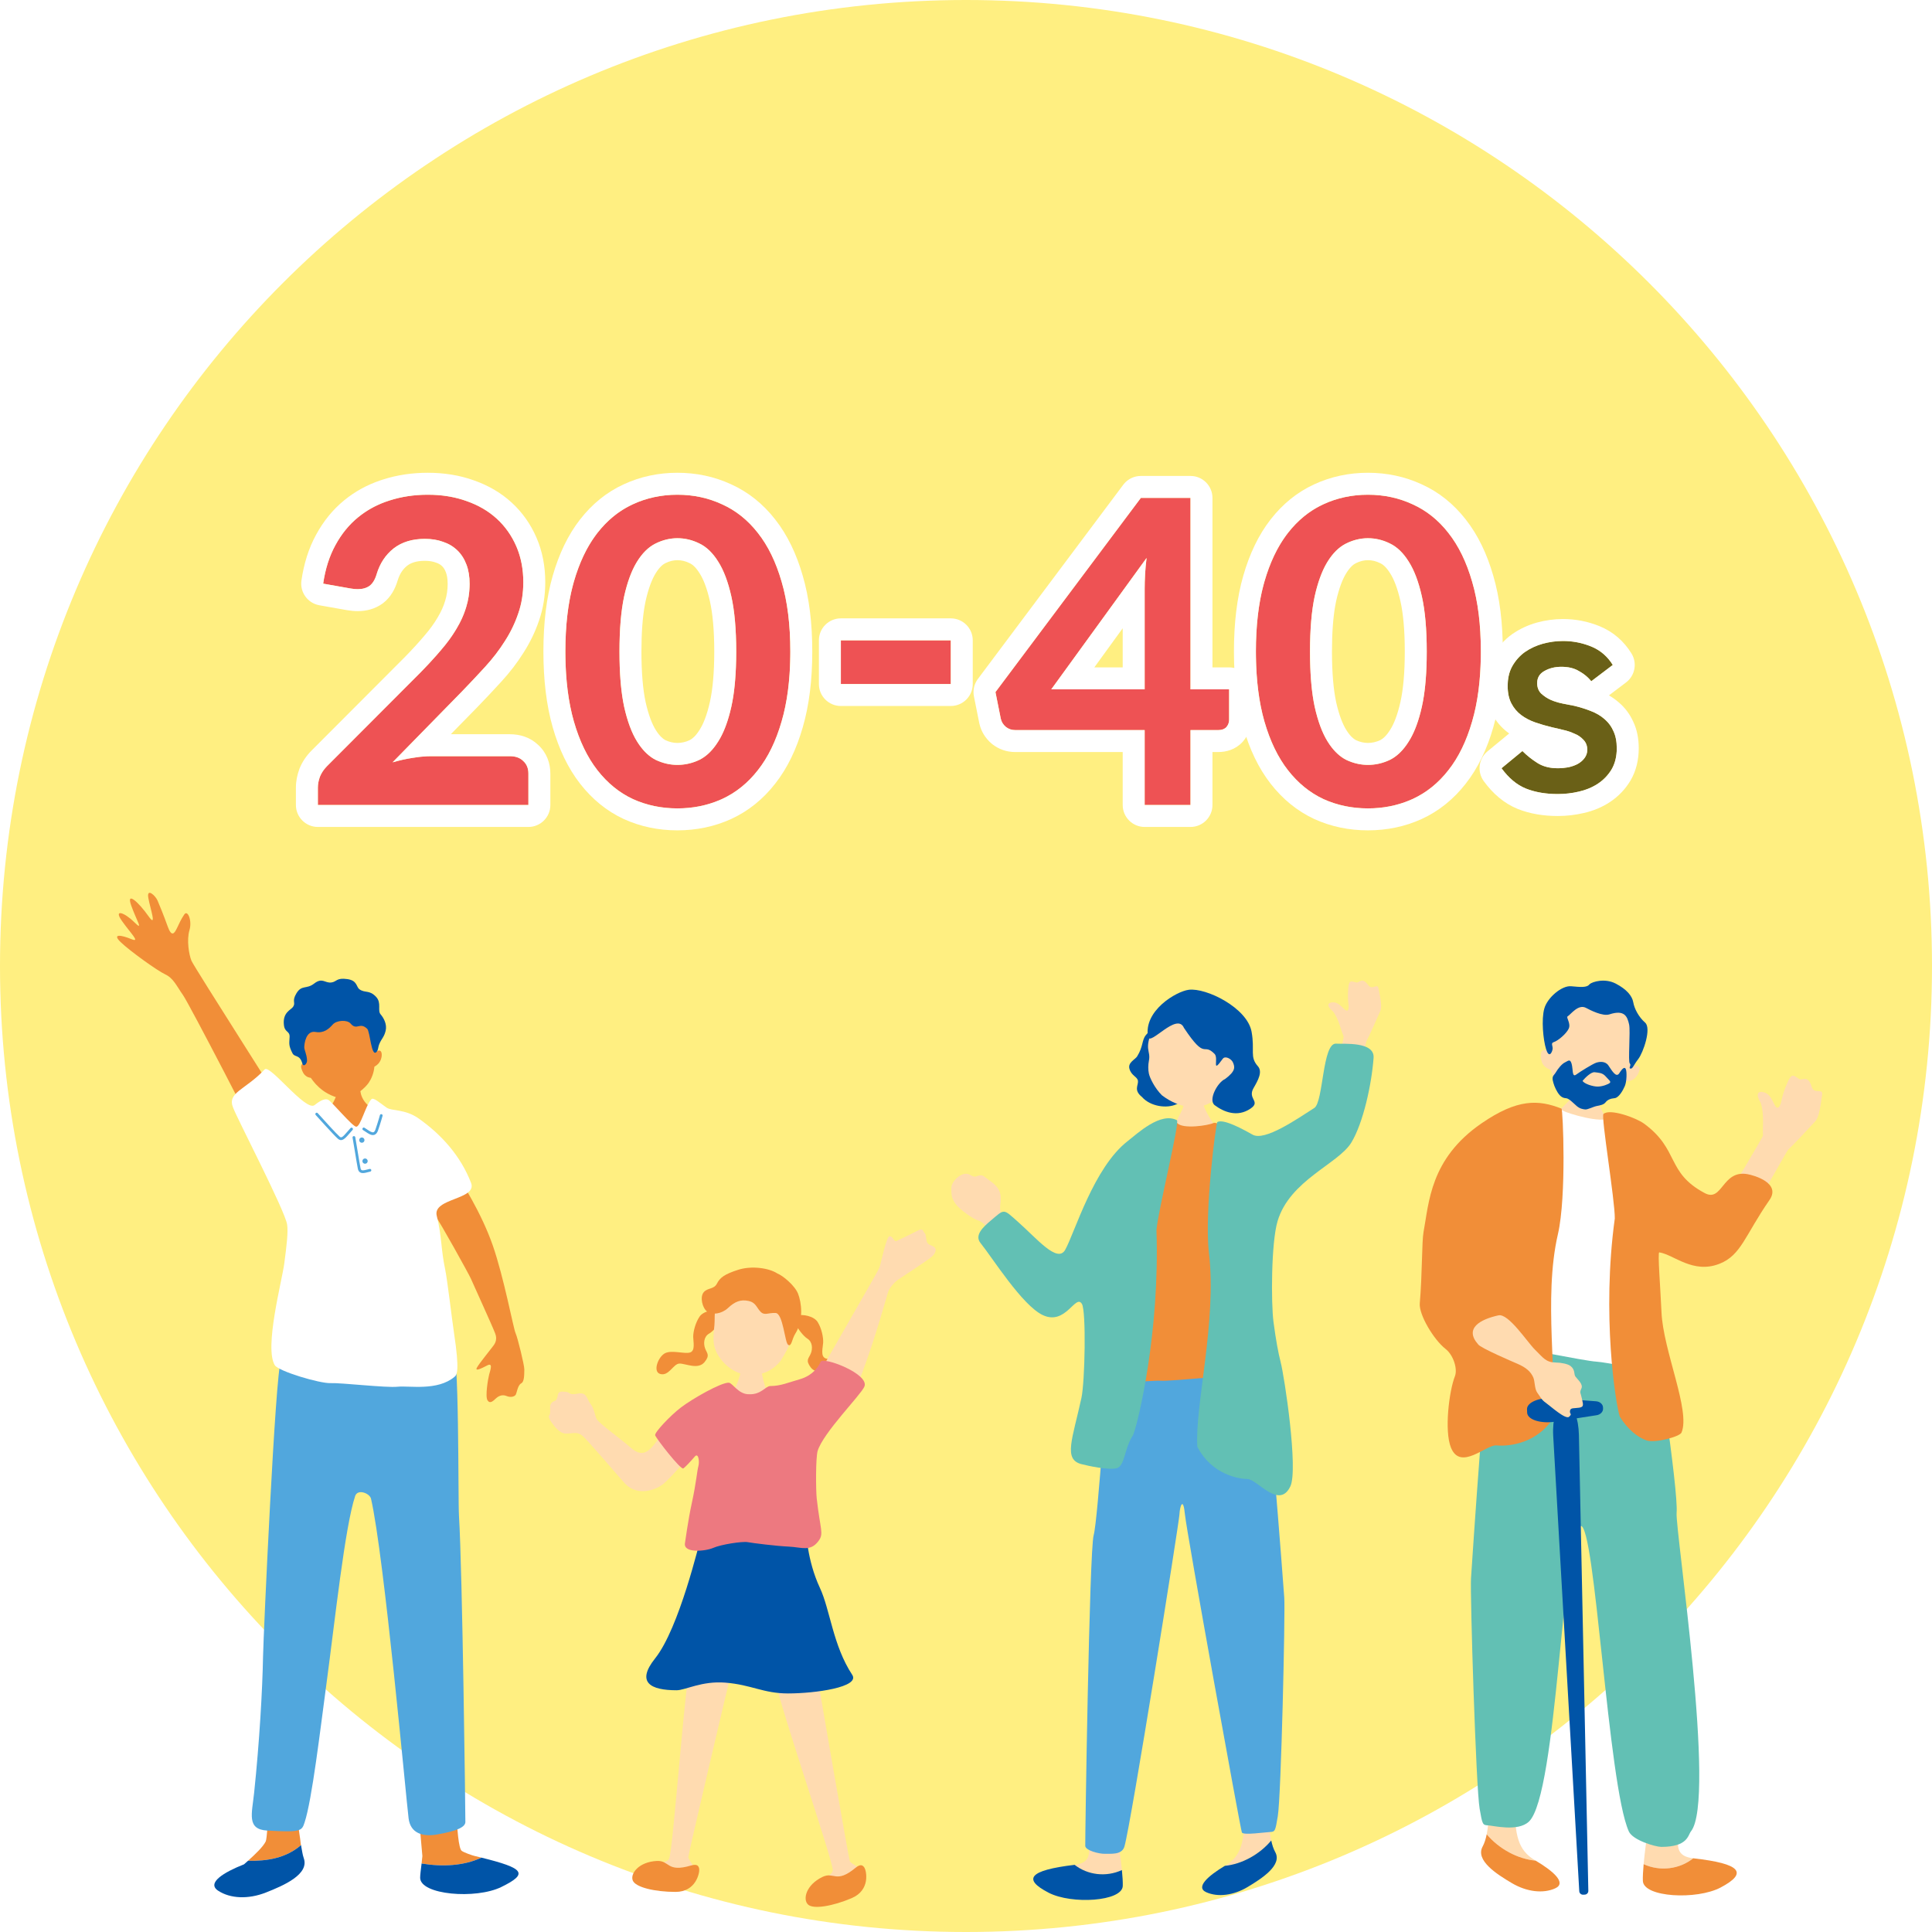 <svg width="264" height="264" viewBox="0 0 264 264" fill="none" xmlns="http://www.w3.org/2000/svg">
<g filter="url(#filter0_g_352_24198)">
<path d="M264 132C264 204.902 204.902 264 132 264C59.098 264 0 204.902 0 132C0 59.098 59.098 0 132 0C204.902 0 264 59.098 264 132Z" fill="#FFEF81"/>
</g>
<path d="M202.353 89.033C202.353 92.687 201.957 95.867 201.164 98.574C200.391 101.261 199.308 103.485 197.916 105.244C196.544 107.003 194.91 108.318 193.015 109.188C191.14 110.039 189.11 110.464 186.925 110.464C184.741 110.464 182.711 110.039 180.835 109.188C178.979 108.318 177.365 107.003 175.992 105.244C174.62 103.485 173.547 101.261 172.773 98.574C172 95.867 171.613 92.687 171.613 89.033C171.613 85.36 172 82.179 172.773 79.492C173.547 76.805 174.62 74.581 175.992 72.822C177.365 71.063 178.979 69.758 180.835 68.907C182.711 68.037 184.741 67.602 186.925 67.602C189.11 67.602 191.14 68.037 193.015 68.907C194.91 69.758 196.544 71.063 197.916 72.822C199.308 74.581 200.391 76.805 201.164 79.492C201.957 82.179 202.353 85.36 202.353 89.033ZM194.958 89.033C194.958 85.998 194.736 83.484 194.291 81.493C193.847 79.502 193.247 77.916 192.493 76.737C191.759 75.558 190.908 74.736 189.941 74.272C188.975 73.789 187.969 73.547 186.925 73.547C185.901 73.547 184.905 73.789 183.938 74.272C182.991 74.736 182.15 75.558 181.415 76.737C180.681 77.916 180.091 79.502 179.646 81.493C179.221 83.484 179.008 85.998 179.008 89.033C179.008 92.068 179.221 94.582 179.646 96.573C180.091 98.564 180.681 100.15 181.415 101.329C182.15 102.508 182.991 103.34 183.938 103.823C184.905 104.287 185.901 104.519 186.925 104.519C187.969 104.519 188.975 104.287 189.941 103.823C190.908 103.34 191.759 102.508 192.493 101.329C193.247 100.15 193.847 98.564 194.291 96.573C194.736 94.582 194.958 92.068 194.958 89.033Z" fill="#EE5254"/>
<path d="M162.677 94.195H167.955V98.342C167.955 98.729 167.829 99.067 167.578 99.357C167.326 99.628 166.959 99.763 166.476 99.763H162.677V110H156.413V99.763H138.723C138.239 99.763 137.814 99.618 137.447 99.328C137.079 99.019 136.847 98.642 136.751 98.197L136.026 94.572L155.891 68.037H162.677V94.195ZM156.413 80.478C156.413 79.859 156.432 79.192 156.471 78.477C156.509 77.762 156.577 77.017 156.674 76.244L143.653 94.195H156.413V80.478Z" fill="#EE5254"/>
<path d="M107.995 89.033C107.995 92.687 107.598 95.867 106.806 98.574C106.032 101.261 104.95 103.485 103.558 105.244C102.185 107.003 100.551 108.318 98.656 109.188C96.781 110.039 94.751 110.464 92.567 110.464C90.382 110.464 88.352 110.039 86.477 109.188C84.621 108.318 83.006 107.003 81.633 105.244C80.261 103.485 79.188 101.261 78.415 98.574C77.641 95.867 77.254 92.687 77.254 89.033C77.254 85.36 77.641 82.179 78.415 79.492C79.188 76.805 80.261 74.581 81.633 72.822C83.006 71.063 84.621 69.758 86.477 68.907C88.352 68.037 90.382 67.602 92.567 67.602C94.751 67.602 96.781 68.037 98.656 68.907C100.551 69.758 102.185 71.063 103.558 72.822C104.95 74.581 106.032 76.805 106.806 79.492C107.598 82.179 107.995 85.36 107.995 89.033ZM100.6 89.033C100.6 85.998 100.377 83.484 99.933 81.493C99.488 79.502 98.888 77.916 98.135 76.737C97.4 75.558 96.549 74.736 95.582 74.272C94.616 73.789 93.611 73.547 92.567 73.547C91.542 73.547 90.546 73.789 89.579 74.272C88.632 74.736 87.791 75.558 87.056 76.737C86.322 77.916 85.732 79.502 85.287 81.493C84.862 83.484 84.65 85.998 84.65 89.033C84.65 92.068 84.862 94.582 85.287 96.573C85.732 98.564 86.322 100.15 87.056 101.329C87.791 102.508 88.632 103.34 89.579 103.823C90.546 104.287 91.542 104.519 92.567 104.519C93.611 104.519 94.616 104.287 95.582 103.823C96.549 103.34 97.4 102.508 98.135 101.329C98.888 100.15 99.488 98.564 99.933 96.573C100.377 94.582 100.6 92.068 100.6 89.033Z" fill="#EE5254"/>
<path d="M58.458 67.602C60.391 67.602 62.16 67.892 63.765 68.472C65.37 69.033 66.742 69.835 67.883 70.879C69.024 71.923 69.913 73.18 70.551 74.649C71.189 76.118 71.508 77.752 71.508 79.55C71.508 81.097 71.276 82.527 70.812 83.842C70.367 85.157 69.758 86.413 68.985 87.612C68.231 88.811 67.342 89.971 66.317 91.092C65.292 92.213 64.219 93.354 63.098 94.514L53.644 104.171C54.572 103.9 55.481 103.697 56.37 103.562C57.259 103.407 58.11 103.33 58.922 103.33H69.681C70.454 103.33 71.063 103.552 71.508 103.997C71.972 104.422 72.204 104.993 72.204 105.708V110H43.436V107.622C43.436 107.139 43.533 106.636 43.726 106.114C43.939 105.592 44.267 105.109 44.712 104.664L57.443 91.904C58.506 90.821 59.454 89.787 60.285 88.801C61.136 87.815 61.841 86.839 62.402 85.872C62.982 84.905 63.417 83.929 63.707 82.943C64.016 81.938 64.171 80.884 64.171 79.782C64.171 78.777 64.026 77.897 63.736 77.143C63.446 76.37 63.03 75.722 62.489 75.2C61.948 74.678 61.3 74.291 60.546 74.04C59.811 73.769 58.98 73.634 58.052 73.634C56.331 73.634 54.91 74.069 53.789 74.939C52.687 75.809 51.914 76.979 51.469 78.448C51.256 79.183 50.937 79.714 50.512 80.043C50.087 80.352 49.545 80.507 48.888 80.507C48.598 80.507 48.279 80.478 47.931 80.42L44.161 79.753C44.451 77.742 45.012 75.983 45.843 74.475C46.674 72.948 47.709 71.681 48.946 70.676C50.203 69.651 51.633 68.888 53.238 68.385C54.862 67.863 56.602 67.602 58.458 67.602Z" fill="#EE5254"/>
<path d="M202.354 89.033C202.354 85.36 201.957 82.18 201.164 79.492C200.391 76.805 199.308 74.582 197.916 72.822C196.543 71.063 194.91 69.758 193.016 68.907C191.14 68.037 189.109 67.602 186.925 67.602C184.74 67.602 182.71 68.037 180.835 68.907L180.49 69.072C178.779 69.923 177.279 71.173 175.992 72.822L175.738 73.157C174.487 74.861 173.498 76.973 172.773 79.492L172.633 80.002C171.953 82.579 171.613 85.59 171.613 89.033L171.618 89.713C171.663 93.083 172.048 96.037 172.773 98.574C173.547 101.261 174.62 103.485 175.992 105.244C177.365 107.003 178.979 108.318 180.835 109.188C182.71 110.039 184.74 110.464 186.925 110.464C188.973 110.464 190.886 110.09 192.662 109.343L193.016 109.188C194.91 108.319 196.543 107.003 197.916 105.244C199.308 103.485 200.391 101.261 201.164 98.574C201.907 96.037 202.302 93.083 202.349 89.713L202.354 89.033ZM191.958 89.033C191.958 86.122 191.743 83.847 191.363 82.147C190.963 80.355 190.466 79.135 189.966 78.353C189.96 78.343 189.953 78.333 189.947 78.323C189.426 77.487 188.965 77.131 188.644 76.977C188.629 76.97 188.614 76.962 188.6 76.955C188.034 76.672 187.486 76.547 186.925 76.547C186.392 76.547 185.853 76.668 185.28 76.955C185.273 76.959 185.265 76.962 185.258 76.966C184.952 77.116 184.492 77.473 183.962 78.323C183.471 79.111 182.981 80.333 182.58 82.12L182.45 82.788C182.166 84.412 182.008 86.481 182.008 89.033C182.008 91.941 182.213 94.221 182.576 95.931C182.978 97.726 183.47 98.953 183.962 99.743C184.481 100.576 184.944 100.959 185.276 101.136C185.843 101.401 186.383 101.518 186.925 101.519V104.519C186.028 104.518 185.154 104.342 184.302 103.986L183.938 103.823C183.109 103.4 182.361 102.711 181.695 101.755L181.415 101.329C180.68 100.15 180.091 98.564 179.646 96.573C179.274 94.831 179.065 92.688 179.019 90.147L179.008 89.033C179.008 85.998 179.221 83.484 179.646 81.493C180.063 79.626 180.608 78.116 181.279 76.963L181.415 76.737C182.104 75.632 182.886 74.84 183.762 74.363L183.938 74.272C184.905 73.789 185.9 73.547 186.925 73.547C187.969 73.547 188.975 73.789 189.941 74.272C190.908 74.737 191.759 75.558 192.493 76.737C193.247 77.917 193.846 79.502 194.291 81.493C194.736 83.484 194.958 85.998 194.958 89.033L194.948 90.147C194.9 92.688 194.68 94.831 194.291 96.573L194.117 97.301C193.694 98.954 193.153 100.297 192.493 101.329L192.212 101.755C191.544 102.711 190.787 103.4 189.941 103.823L189.577 103.986C188.723 104.342 187.838 104.519 186.925 104.519V101.519C187.498 101.519 188.052 101.396 188.616 101.13C188.963 100.952 189.432 100.571 189.947 99.743L189.966 99.713C190.466 98.93 190.963 97.711 191.363 95.919C191.743 94.219 191.958 91.944 191.958 89.033ZM205.354 89.033C205.354 92.887 204.935 96.358 204.046 99.402L204.047 99.403C203.193 102.369 201.96 104.961 200.28 107.089L200.281 107.09C198.635 109.2 196.629 110.83 194.268 111.914L194.255 111.92C191.967 112.958 189.51 113.464 186.925 113.464C184.339 113.464 181.884 112.958 179.596 111.92C179.584 111.915 179.573 111.91 179.562 111.904C177.241 110.817 175.264 109.187 173.627 107.09C171.967 104.962 170.744 102.369 169.891 99.403L169.889 99.398C169.02 96.358 168.613 92.888 168.613 89.033C168.613 85.162 169.02 81.688 169.891 78.662C170.744 75.696 171.967 73.104 173.627 70.977C175.267 68.874 177.252 67.249 179.585 66.18C181.875 65.12 184.334 64.602 186.925 64.602C189.507 64.602 191.96 65.117 194.243 66.17C196.616 67.236 198.631 68.862 200.281 70.977H200.28C201.956 73.1 203.188 75.686 204.041 78.644H204.042C204.937 81.677 205.354 85.156 205.354 89.033Z" fill="white"/>
<path d="M167.955 98.342V94.195H162.677V68.037H155.891L136.025 94.572L136.751 98.197C136.848 98.642 137.079 99.019 137.446 99.328C137.814 99.618 138.239 99.763 138.723 99.763H156.413V110H162.677V99.763H166.476C166.899 99.763 167.233 99.659 167.479 99.452L167.578 99.357C167.798 99.104 167.922 98.812 167.949 98.484L167.955 98.342ZM156.674 76.244C156.577 77.017 156.509 77.761 156.471 78.477C156.432 79.192 156.413 79.859 156.413 80.478V94.195H143.652L156.674 76.244ZM149.534 91.195H153.413V85.849L149.534 91.195ZM165.677 91.195H167.955C169.612 91.195 170.955 92.539 170.955 94.195V98.342C170.955 99.444 170.573 100.482 169.845 101.322C169.822 101.348 169.8 101.373 169.776 101.398C168.796 102.454 167.522 102.763 166.476 102.763H165.677V110C165.677 111.657 164.334 113 162.677 113H156.413C154.756 113 153.413 111.657 153.413 110V102.763H138.723C137.589 102.763 136.503 102.405 135.588 101.683C135.563 101.663 135.539 101.643 135.515 101.623C134.67 100.912 134.065 99.964 133.819 98.834C133.816 98.818 133.812 98.801 133.809 98.785L133.084 95.16C132.917 94.324 133.113 93.457 133.624 92.774L153.489 66.239L153.599 66.101C154.167 65.428 155.005 65.037 155.891 65.037H162.677C164.334 65.037 165.677 66.38 165.677 68.037V91.195Z" fill="white"/>
<path d="M107.994 89.033C107.994 85.36 107.598 82.18 106.806 79.492C106.032 76.805 104.95 74.582 103.558 72.822C102.185 71.063 100.551 69.758 98.656 68.907C96.781 68.037 94.751 67.602 92.566 67.602C90.382 67.602 88.352 68.037 86.477 68.907L86.132 69.072C84.42 69.923 82.921 71.173 81.634 72.822L81.38 73.157C80.128 74.861 79.139 76.973 78.414 79.492L78.274 80.002C77.595 82.579 77.255 85.59 77.255 89.033L77.259 89.713C77.304 93.083 77.689 96.037 78.414 98.574C79.187 101.262 80.261 103.485 81.634 105.244C83.006 107.003 84.621 108.319 86.477 109.188C88.352 110.039 90.382 110.464 92.566 110.464C94.614 110.464 96.527 110.09 98.303 109.343L98.656 109.188C100.551 108.318 102.185 107.003 103.558 105.244C104.95 103.485 106.032 101.261 106.806 98.574C107.549 96.037 107.944 93.083 107.99 89.713L107.994 89.033ZM97.6 89.033C97.6 86.122 97.385 83.847 97.005 82.147C96.605 80.355 96.108 79.135 95.607 78.353C95.601 78.343 95.594 78.333 95.588 78.323C95.067 77.487 94.605 77.131 94.284 76.977C94.27 76.97 94.255 76.962 94.241 76.955C93.676 76.672 93.128 76.547 92.566 76.547C92.033 76.547 91.494 76.668 90.921 76.955C90.914 76.959 90.907 76.962 90.899 76.966C90.593 77.116 90.132 77.473 89.603 78.323C89.112 79.111 88.623 80.334 88.222 82.12L88.092 82.788C87.807 84.412 87.649 86.481 87.649 89.033C87.649 91.941 87.855 94.221 88.219 95.931C88.621 97.726 89.111 98.953 89.603 99.743C90.122 100.576 90.585 100.959 90.918 101.136C91.484 101.401 92.025 101.519 92.566 101.519V104.519C91.67 104.519 90.796 104.342 89.943 103.986L89.579 103.823C88.75 103.4 88.003 102.711 87.337 101.755L87.057 101.329C86.322 100.15 85.732 98.564 85.287 96.573C84.915 94.831 84.706 92.688 84.659 90.147L84.649 89.033C84.649 85.998 84.862 83.484 85.287 81.493C85.704 79.626 86.249 78.116 86.921 76.963L87.057 76.737C87.745 75.632 88.528 74.84 89.403 74.363L89.579 74.272C90.546 73.789 91.542 73.547 92.566 73.547C93.61 73.547 94.616 73.789 95.583 74.272C96.549 74.737 97.4 75.558 98.135 76.737C98.889 77.917 99.488 79.502 99.933 81.493C100.377 83.484 100.6 85.998 100.6 89.033L100.589 90.147C100.54 92.688 100.322 94.831 99.933 96.573L99.759 97.301C99.336 98.954 98.794 100.297 98.135 101.329L97.853 101.755C97.185 102.711 96.429 103.4 95.583 103.823L95.218 103.986C94.364 104.341 93.48 104.519 92.566 104.519V101.519C93.141 101.519 93.696 101.395 94.261 101.128C94.607 100.949 95.074 100.568 95.588 99.743L95.607 99.713C96.108 98.93 96.605 97.711 97.005 95.919C97.385 94.219 97.6 91.944 97.6 89.033ZM110.994 89.033C110.994 92.887 110.577 96.358 109.688 99.402L109.688 99.403C108.835 102.369 107.601 104.961 105.922 107.089C104.275 109.199 102.27 110.83 99.908 111.914L99.895 111.92C97.608 112.958 95.152 113.464 92.566 113.464C89.981 113.464 87.525 112.958 85.237 111.92C85.226 111.915 85.214 111.91 85.203 111.904C82.883 110.817 80.905 109.188 79.269 107.09C77.609 104.962 76.385 102.369 75.531 99.403L75.53 99.398C74.662 96.358 74.255 92.888 74.255 89.033C74.255 85.162 74.66 81.688 75.531 78.662C76.385 75.696 77.609 73.104 79.269 70.977C80.909 68.874 82.894 67.249 85.227 66.18C87.516 65.12 89.976 64.602 92.566 64.602C95.149 64.602 97.601 65.117 99.885 66.17C102.258 67.236 104.273 68.861 105.923 70.977H105.922C107.601 73.104 108.835 75.696 109.688 78.662H109.688C110.578 81.691 110.994 85.164 110.994 89.033Z" fill="white"/>
<path d="M71.508 79.55C71.508 77.864 71.228 76.323 70.667 74.927L70.551 74.649C69.913 73.18 69.023 71.923 67.883 70.879C66.742 69.835 65.369 69.032 63.765 68.472C62.361 67.964 60.831 67.679 59.176 67.615L58.458 67.602C56.602 67.602 54.862 67.863 53.238 68.385L52.645 68.586C51.279 69.083 50.046 69.779 48.946 70.676C47.709 71.681 46.674 72.947 45.843 74.475C45.011 75.983 44.451 77.742 44.161 79.753L47.931 80.42C48.279 80.478 48.598 80.507 48.888 80.507C49.545 80.507 50.086 80.352 50.512 80.043C50.937 79.714 51.256 79.183 51.469 78.448C51.913 76.979 52.687 75.809 53.789 74.939C54.91 74.07 56.331 73.634 58.052 73.634C58.98 73.634 59.811 73.769 60.546 74.04C61.3 74.291 61.948 74.678 62.489 75.2C63.03 75.722 63.446 76.37 63.736 77.143C64.026 77.897 64.171 78.777 64.171 79.782L64.164 80.193C64.13 81.147 63.978 82.064 63.707 82.943L63.592 83.312C63.306 84.173 62.91 85.026 62.402 85.872L62.185 86.235C61.662 87.083 61.029 87.938 60.285 88.801L59.64 89.55C58.973 90.307 58.241 91.092 57.443 91.904L44.712 104.664L44.551 104.833C44.187 105.23 43.912 105.658 43.726 106.114L43.658 106.309C43.51 106.761 43.435 107.199 43.435 107.622V110H72.204V105.708C72.204 104.993 71.972 104.422 71.508 103.997C71.119 103.608 70.604 103.389 69.963 103.341L69.681 103.33V100.33C71.018 100.33 72.418 100.723 73.534 101.785H73.535C74.707 102.859 75.204 104.278 75.204 105.708V110C75.204 111.657 73.861 113 72.204 113H43.435C41.779 113 40.435 111.657 40.435 110V107.622C40.435 106.734 40.615 105.878 40.913 105.072L40.947 104.982C41.327 104.051 41.894 103.239 42.588 102.545L55.303 89.802C56.322 88.764 57.217 87.786 57.991 86.867C57.998 86.859 58.006 86.849 58.014 86.841C58.762 85.974 59.353 85.149 59.807 84.367L59.829 84.328C60.291 83.559 60.617 82.816 60.829 82.097L60.84 82.061C61.057 81.355 61.171 80.599 61.171 79.782C61.171 79.058 61.065 78.558 60.935 78.22C60.933 78.212 60.93 78.204 60.927 78.196C60.778 77.8 60.596 77.542 60.406 77.359C60.205 77.166 59.952 77.004 59.598 76.886C59.568 76.876 59.538 76.866 59.509 76.856C59.161 76.728 58.69 76.634 58.052 76.634C56.857 76.634 56.125 76.926 55.635 77.304C55.066 77.757 54.623 78.385 54.341 79.317L54.339 79.316C54.019 80.403 53.437 81.575 52.347 82.417C52.324 82.435 52.3 82.452 52.276 82.469C51.222 83.235 50.019 83.507 48.888 83.507C48.402 83.507 47.915 83.459 47.438 83.379C47.428 83.377 47.418 83.376 47.408 83.374L43.639 82.707C42.044 82.425 40.961 80.928 41.191 79.325C41.524 77.02 42.182 74.902 43.216 73.026C44.215 71.195 45.488 69.62 47.05 68.351C48.516 67.156 50.165 66.253 51.977 65.641L52.341 65.522C54.28 64.902 56.325 64.602 58.458 64.602C60.682 64.602 62.791 64.934 64.754 65.64C64.764 65.643 64.775 65.647 64.785 65.65H64.784C66.722 66.332 68.447 67.328 69.908 68.666C71.371 70.005 72.503 71.612 73.303 73.454C74.123 75.344 74.508 77.391 74.508 79.55C74.508 81.385 74.233 83.144 73.653 84.802L73.654 84.803C73.132 86.347 72.418 87.816 71.523 89.208L71.524 89.209C70.668 90.57 69.668 91.871 68.531 93.115C67.487 94.258 66.394 95.42 65.255 96.599C65.251 96.603 65.246 96.608 65.242 96.612L61.602 100.33H69.681V103.33H58.922L58.306 103.345C57.682 103.374 57.037 103.446 56.37 103.562C55.481 103.697 54.572 103.9 53.644 104.171L63.098 94.514C63.939 93.644 64.752 92.785 65.539 91.936L66.317 91.092C67.342 89.971 68.231 88.811 68.985 87.612C69.759 86.414 70.367 85.156 70.811 83.842C71.275 82.527 71.508 81.097 71.508 79.55Z" fill="white"/>
<path d="M114.9 87.497H129.922V93.471H114.9V87.497Z" fill="#EE5254"/>
<path d="M129.922 87.497H114.9V93.471H129.922V87.497ZM132.922 93.471C132.922 95.128 131.579 96.471 129.922 96.471H114.9C113.244 96.471 111.9 95.128 111.9 93.471V87.497C111.9 85.84 113.244 84.497 114.9 84.497H129.922C131.579 84.497 132.922 85.84 132.922 87.497V93.471Z" fill="white"/>
<path d="M217.44 93.09C216.992 92.53 216.432 92.068 215.76 91.704C215.116 91.312 214.318 91.116 213.366 91.116C212.47 91.116 211.686 91.312 211.014 91.704C210.37 92.068 210.048 92.614 210.048 93.342C210.048 93.93 210.23 94.406 210.594 94.77C210.986 95.134 211.434 95.428 211.938 95.652C212.47 95.876 213.03 96.044 213.618 96.156C214.206 96.268 214.71 96.366 215.13 96.45C215.942 96.646 216.698 96.884 217.398 97.164C218.126 97.444 218.742 97.808 219.246 98.256C219.778 98.704 220.184 99.25 220.464 99.894C220.772 100.538 220.926 101.322 220.926 102.246C220.926 103.366 220.688 104.332 220.212 105.144C219.736 105.928 219.12 106.572 218.364 107.076C217.608 107.58 216.74 107.944 215.76 108.168C214.808 108.392 213.842 108.504 212.862 108.504C211.21 108.504 209.754 108.252 208.494 107.748C207.262 107.244 206.156 106.32 205.176 104.976L208.032 102.624C208.648 103.24 209.334 103.786 210.09 104.262C210.846 104.738 211.77 104.976 212.862 104.976C213.338 104.976 213.814 104.934 214.29 104.85C214.794 104.738 215.228 104.584 215.592 104.388C215.984 104.164 216.292 103.898 216.516 103.59C216.768 103.254 216.894 102.876 216.894 102.456C216.894 101.896 216.712 101.434 216.348 101.07C216.012 100.706 215.592 100.426 215.088 100.23C214.612 100.006 214.094 99.838 213.534 99.726C213.002 99.586 212.526 99.474 212.106 99.39C211.294 99.194 210.524 98.97 209.796 98.718C209.068 98.466 208.424 98.13 207.864 97.71C207.304 97.29 206.856 96.758 206.52 96.114C206.184 95.47 206.016 94.672 206.016 93.72C206.016 92.684 206.226 91.788 206.646 91.032C207.094 90.248 207.668 89.604 208.368 89.1C209.096 88.596 209.908 88.218 210.804 87.966C211.728 87.714 212.652 87.588 213.576 87.588C214.92 87.588 216.208 87.84 217.44 88.344C218.672 88.848 219.652 89.688 220.38 90.864L217.44 93.09Z" fill="#6A6017"/>
<path d="M203.016 93.72C203.016 92.275 203.311 90.857 204.023 89.575L204.041 89.544C204.692 88.405 205.551 87.432 206.615 86.665L206.66 86.634C207.675 85.931 208.793 85.415 209.992 85.078L210.015 85.071C211.186 84.752 212.376 84.588 213.576 84.588C215.306 84.588 216.98 84.915 218.576 85.567C220.418 86.321 221.883 87.593 222.931 89.285C223.745 90.601 223.425 92.321 222.19 93.256L219.856 95.022C220.324 95.292 220.767 95.604 221.178 95.962L221.179 95.961C221.199 95.978 221.219 95.996 221.239 96.014H221.238C222.071 96.73 222.717 97.601 223.168 98.6H223.17C223.719 99.749 223.926 101.001 223.926 102.246C223.926 103.798 223.593 105.309 222.8 106.661C222.792 106.674 222.784 106.688 222.776 106.701C222.075 107.857 221.153 108.822 220.028 109.572C218.939 110.299 217.726 110.796 216.429 111.093L216.428 111.092C215.256 111.366 214.066 111.504 212.862 111.504C210.909 111.504 209.062 111.206 207.38 110.533C207.373 110.53 207.366 110.527 207.358 110.524C205.498 109.763 203.978 108.425 202.752 106.743C201.816 105.46 202.043 103.67 203.269 102.66L206.125 100.309L206.23 100.229C206.175 100.189 206.119 100.151 206.064 100.11C205.132 99.411 204.396 98.528 203.86 97.502C203.242 96.317 203.016 95.01 203.016 93.72ZM215.088 100.23C215.592 100.426 216.012 100.706 216.348 101.07L214.916 102.391L214.398 102.002L215.088 100.23ZM206.016 93.72C206.016 94.672 206.184 95.47 206.52 96.114C206.856 96.758 207.304 97.29 207.864 97.71C208.424 98.13 209.068 98.466 209.796 98.718C210.524 98.97 211.294 99.194 212.106 99.39L212.778 99.537C213.016 99.593 213.268 99.656 213.534 99.726L213.946 99.82C214.35 99.925 214.731 100.062 215.088 100.23L214.398 102.002L214.916 102.391L216.348 101.07C216.712 101.434 216.894 101.896 216.894 102.456L216.888 102.611C216.86 102.97 216.736 103.296 216.516 103.59C216.292 103.898 215.984 104.164 215.592 104.388C215.228 104.584 214.794 104.738 214.29 104.85C213.814 104.934 213.338 104.976 212.862 104.976L212.46 104.965C211.541 104.913 210.751 104.678 210.09 104.262C209.334 103.786 208.648 103.24 208.032 102.624L205.176 104.976C206.156 106.32 207.262 107.244 208.494 107.748C209.597 108.189 210.849 108.437 212.252 108.492L212.862 108.504C213.842 108.504 214.808 108.392 215.76 108.168C216.617 107.972 217.389 107.669 218.075 107.259L218.364 107.076C219.12 106.572 219.736 105.928 220.212 105.144C220.628 104.433 220.863 103.605 220.915 102.659L220.926 102.246C220.926 101.322 220.772 100.538 220.464 99.894C220.219 99.33 219.877 98.842 219.439 98.429L219.246 98.256C218.742 97.808 218.126 97.444 217.398 97.164C216.698 96.884 215.942 96.646 215.13 96.45L213.618 96.156C213.177 96.072 212.751 95.957 212.342 95.81L211.938 95.652C211.434 95.428 210.986 95.133 210.594 94.769C210.23 94.406 210.048 93.93 210.048 93.342C210.048 92.659 210.331 92.137 210.897 91.774L211.014 91.704C211.686 91.312 212.47 91.116 213.366 91.116L213.716 91.125C214.515 91.168 215.196 91.361 215.76 91.704L216.007 91.845C216.49 92.136 216.91 92.483 217.267 92.885L217.44 93.09L220.38 90.864C219.697 89.762 218.793 88.954 217.668 88.442L217.44 88.344C216.362 87.903 215.241 87.655 214.077 87.6L213.576 87.588C212.652 87.588 211.728 87.714 210.804 87.966C209.908 88.218 209.096 88.596 208.368 89.1C207.668 89.604 207.094 90.248 206.646 91.032L206.498 91.322C206.177 92.014 206.016 92.814 206.016 93.72Z" fill="white"/>
<g clip-path="url(#clip0_352_24198)">
<path d="M150.369 164.739C150.129 164.252 144.794 175.07 142.328 171.868C140.675 169.722 138.843 168.09 137.852 167.168C137.582 166.842 137.35 166.559 137.191 166.361C136.228 165.156 136.906 164.548 136.71 163.29C136.514 162.032 135.38 161.476 134.731 160.945C134.19 160.504 134.003 160.576 133.648 160.667C133.343 160.744 133.244 160.95 132.532 160.526C131.54 159.934 130.023 161.36 130.004 162.285C129.985 163.209 130.001 163.689 130.564 164.49C131.127 165.292 132.991 166.577 133.605 166.749C134.218 166.92 134.611 167.361 134.9 167.836C135.627 169.053 136.212 170.296 137.28 171.742C138.023 172.747 139.707 175.024 140.512 176.106C142.325 178.541 144.992 178.493 146.548 178.012C150.699 176.727 154.078 167.588 154.519 167.293C154.519 167.293 150.819 165.657 150.369 164.739Z" fill="#FFDBB0"/>
<path d="M164.074 149.447C163.937 149.453 162.157 149.671 161.986 149.662C161.932 149.972 161.761 151.105 161.609 151.488C161.455 151.87 160.319 154.071 160.158 154.266C162.215 155.98 164.961 155.616 166.214 153.921C165.848 153.75 164.666 151.775 164.479 151.041C164.342 150.504 164.083 149.651 164.074 149.447Z" fill="#FFDBB0"/>
<path d="M178.354 159.633C180.064 158.803 184.047 155.181 184.507 152.912C185.416 148.428 186.526 142.612 186.78 142.14C187.163 141.43 188.049 139.428 188.613 138.145C188.843 137.622 188.702 136.757 188.367 135.051C188.219 134.297 187.51 135.361 186.98 134.63C186.088 133.399 185.759 134.375 185.315 134.249C184.546 134.03 184.336 133.949 184.238 135.017C184.14 136.085 184.202 136.776 184.271 137.261C184.34 137.748 184.278 138.494 183.646 137.856C183.015 137.219 182.629 136.907 182.002 136.974C181.374 137.04 181.283 137.508 182.131 138.193C182.943 139.199 183.264 140.892 183.582 141.564C183.785 141.993 182.002 147.14 180.567 151.181C179.761 153.452 174.591 155.446 174.42 155.985C173.945 157.48 176.333 160.613 178.354 159.633Z" fill="#FFDBB0"/>
<path d="M146.844 254.821C150.609 254.354 147.525 250.955 149.201 247.62C149.201 247.62 151.276 245.979 151.868 247.4C152.32 248.484 153.026 252.665 153.305 255.535C151.135 256.533 148.61 256.213 146.844 254.821Z" fill="#FFDBB0"/>
<path d="M146.818 254.825C146.827 254.824 146.834 254.822 146.844 254.822C148.61 256.214 151.135 256.534 153.305 255.536C153.392 256.432 153.439 257.201 153.421 257.707C153.35 259.835 146.437 260.254 143.302 258.637C139.704 256.781 140.601 255.567 146.818 254.825Z" fill="#0054A7"/>
<path d="M173.71 251.495C173.304 249.578 173.362 247.004 173.277 245.144C171.377 243.85 169.999 243.913 170.021 247.748C170.043 251.582 169.674 253.593 167.434 254.923C167.413 254.935 167.393 254.948 167.373 254.96C169.716 254.731 172.136 253.387 173.71 251.495Z" fill="#FFDBB0"/>
<path d="M173.71 251.495C172.136 253.387 169.716 254.73 167.373 254.959C165.159 256.282 163.288 257.88 164.839 258.569C166.405 259.264 168.541 259.013 170.482 257.851C172.423 256.688 175.256 254.871 174.253 253.076C174.012 252.644 173.838 252.101 173.71 251.495Z" fill="#0054A7"/>
<path d="M151.554 185.464C151.418 186.276 150.039 207.683 149.444 209.781C148.85 211.879 148.267 251.605 148.296 252.237C148.325 252.869 150.235 253.346 150.981 253.312C151.728 253.278 153.297 253.527 153.652 252.312C154.549 249.235 161.106 208.155 161.166 206.944C161.226 205.733 161.687 204.504 161.913 206.91C162.138 209.316 169.51 250.012 169.7 250.406C169.891 250.8 172.869 250.368 173.558 250.336C174.247 250.305 174.27 250.172 174.604 248.185C175.065 245.448 175.635 220.321 175.49 218.314C175.344 216.307 173.113 186.384 172.365 185.121C171.616 183.858 151.554 185.466 151.554 185.466L151.554 185.464Z" fill="#51A7DD"/>
<path d="M157.434 156.911C158.952 154.824 160.395 152.876 160.838 153.433C161.571 154.353 165.177 153.774 165.787 153.463C166.397 153.153 168.876 155.071 169.821 155.603C170.001 155.671 170.757 157.081 171.11 157.995C171.372 163.018 170.839 164.485 171.815 169.476C171.756 169.897 171.884 171.154 171.991 171.931C172.163 173.189 173.051 183.791 173.61 185.952C174.169 188.112 174.198 188.744 173.327 188.554C172.455 188.364 171.797 187.818 170.474 187.821C169.151 187.824 160.047 188.758 158.604 188.673C157.162 188.588 151.967 189.279 151.938 188.647C151.915 188.156 152.567 178.314 153.39 173.244C154.515 166.403 156.194 163.357 157.435 156.913L157.434 156.911Z" fill="#F18E38"/>
<path d="M147.836 178.17C146.964 176.758 145.633 181.176 142.499 179.706C139.685 178.385 135.642 171.916 133.979 169.847C133.121 168.78 134.363 167.651 135.373 166.798C137.319 165.154 137.028 165.128 139.091 166.95C141.698 169.252 144.5 172.679 145.56 170.77C146.865 168.42 149.45 159.533 154.081 155.936C155.405 154.907 158.58 151.895 160.82 153.073C161.252 153.3 158.228 165.514 158.026 168.079C158.501 181.957 155.551 194.313 154.834 196.103C153.635 197.835 153.724 200.345 152.586 200.627C151.449 200.909 148.741 200.314 147.791 200.073C145.257 199.43 146.549 196.671 147.776 191.003C148.249 188.819 148.442 179.152 147.836 178.17Z" fill="#62C0B4"/>
<path d="M166.347 153.32C166.957 153.009 168.441 153.5 171.161 155.046C172.819 155.987 177.242 152.899 179.594 151.399C180.85 150.599 180.678 142.458 182.581 142.609C183.553 142.685 187.859 142.272 187.694 144.553C187.434 148.136 186.285 153.453 184.652 156.13C182.869 159.054 176.243 161.265 174.576 166.863C173.689 169.839 173.685 178.097 174.015 180.607C174.353 183.186 174.7 184.979 174.984 186.074C175.543 188.234 177.415 200.82 176.322 203.107C174.775 206.341 171.768 202.095 170.445 202.098C169.449 202.1 165.63 201.599 163.614 197.697C163.248 192.058 166.307 180.547 165.196 171.185C164.546 165.703 166.162 153.413 166.346 153.319L166.347 153.32Z" fill="#62C0B4"/>
<path d="M156.043 149.895C157.189 151.2 159.428 151.515 160.776 150.886C163.653 149.545 160.049 147.621 159.624 146.357C159.312 145.433 159.164 143.709 158.759 143.054C158.353 142.398 158.748 138.757 156.574 141.448C156.003 142.156 156.24 142.983 155.383 144.355C155.117 144.779 154.109 145.18 154.326 146.016C154.585 147.016 155.434 147.114 155.499 147.715C155.565 148.316 154.877 148.957 156.044 149.895L156.043 149.895Z" fill="#0054A7"/>
<path d="M167.596 148.634C166.285 150.541 164.412 151.398 162.899 151.293C161.387 151.188 160.008 150.607 158.771 149.665C157.799 148.706 157.117 147.299 156.991 146.706C156.876 146.162 156.882 145.523 156.997 144.923C157.266 143.52 156.284 143.475 157.488 140.689C157.853 139.843 160.015 135.994 164.106 136.055C167.703 136.11 170.34 144.643 167.596 148.635L167.596 148.634Z" fill="#FFDBB0"/>
<path d="M161.782 140.455C160.822 138.236 157.102 143.018 156.87 141.674C156.253 138.1 160.733 135.469 162.436 135.25C164.811 134.945 170.424 137.704 171.022 140.978C171.498 143.586 170.725 144.396 171.885 145.698C172.548 146.443 171.923 147.6 171.302 148.661C170.41 150.181 172.341 150.489 170.881 151.484C169.068 152.719 167.211 151.935 165.991 151.025C165.05 150.322 166.375 147.89 167.395 147.449C168.909 146.329 168.715 145.78 168.5 145.227C168.284 144.674 167.407 144.228 167.087 144.673C165.496 146.888 166.567 144.621 165.969 144.014C164.344 142.365 164.83 145.034 161.782 140.455Z" fill="#0054A7"/>
</g>
<g clip-path="url(#clip1_352_24198)">
<path d="M244.346 157.098C245.068 156.434 246.882 154.483 248.04 153.23C248.511 152.721 248.694 151.668 248.99 149.568C249.121 148.64 247.885 149.583 247.568 148.528C247.037 146.753 246.27 147.746 245.811 147.422C245.018 146.861 244.809 146.685 244.271 147.875C243.733 149.066 243.528 149.886 243.414 150.474C243.299 151.062 242.931 151.897 242.461 150.909C241.991 149.921 241.673 149.409 240.928 149.234C240.182 149.06 239.891 149.562 240.59 150.691C241.12 152.175 240.813 154.253 240.909 155.154C240.931 155.353 236.083 163.457 235.317 164.526C236.326 165.335 237.744 166.014 238.816 166.739C239.604 165.43 244.175 157.256 244.346 157.098Z" fill="#FFDBB0"/>
<path d="M215.759 147.614C215.901 147.635 217.737 148.052 217.917 148.06C217.941 148.39 217.999 149.597 218.119 150.015C218.239 150.431 220.341 154.808 220.49 155.03C218.162 156.61 212.726 154.891 211.596 152.98C213.849 151.108 214.897 149.992 215.169 149.243C215.369 148.694 215.728 147.828 215.759 147.614Z" fill="#FFDBB0"/>
<path d="M231.369 253.927C227.415 253.467 230.621 249.858 228.835 246.355C228.835 246.355 226.644 244.643 226.034 246.146C225.57 247.292 224.864 251.706 224.596 254.734C226.881 255.768 229.528 255.41 231.369 253.927Z" fill="#FFDBB0"/>
<path d="M231.396 253.931C231.387 253.929 231.379 253.928 231.369 253.927C229.528 255.409 226.881 255.768 224.596 254.734C224.512 255.679 224.47 256.491 224.492 257.024C224.585 259.267 231.842 259.65 235.118 257.919C238.879 255.931 237.926 254.659 231.396 253.931Z" fill="#F18E38"/>
<path d="M203.153 250.648C203.564 248.623 203.48 245.911 203.554 243.948C205.537 242.568 206.983 242.623 206.993 246.666C207.002 250.708 207.406 252.825 209.767 254.208C209.789 254.221 209.81 254.234 209.832 254.247C207.371 254.025 204.822 252.63 203.153 250.648Z" fill="#FFDBB0"/>
<path d="M203.153 250.648C204.821 252.63 207.371 254.025 209.832 254.247C212.165 255.622 214.142 257.291 212.52 258.031C210.883 258.777 208.639 258.53 206.593 257.321C204.546 256.112 201.56 254.22 202.596 252.32C202.846 251.862 203.024 251.289 203.153 250.648Z" fill="#F18E38"/>
<path d="M225.842 180.851C225.991 181.706 229.382 203.614 229.102 206.719C228.896 209.009 234.545 245.929 231.06 250.251C230.643 250.769 230.655 252.368 227.016 252.371C226.232 252.372 223.122 251.473 222.573 250.258C219.71 243.918 217.981 208.123 215.978 208.518C213.489 209.009 212.823 245.278 208.913 248.921C207.391 250.339 204.027 249.453 203.304 249.425C202.581 249.398 202.555 249.258 202.188 247.166C201.681 244.285 200.871 217.8 201.006 215.683C201.142 213.565 203.23 182.003 204.005 180.664C204.779 179.326 225.842 180.851 225.842 180.851Z" fill="#62C0B4"/>
<path d="M224.228 155.122C222.8 154.616 220.311 152.275 219.796 152.755C218.945 153.549 214.238 152.159 213.63 151.794C213.023 151.428 210.092 151.27 209.056 151.669C208.863 151.713 207.585 152.631 207.241 152.783C206.494 157.54 207.631 161.619 206.142 166.264C206.163 166.673 205.911 167.855 205.726 168.583C205.428 169.762 203.5 179.765 202.713 181.761C201.925 183.756 201.836 184.354 202.763 184.273C203.69 184.191 204.427 183.746 205.807 183.899C207.186 184.052 216.593 185.978 218.106 186.06C219.618 186.143 224.972 187.392 225.061 186.794C225.131 186.328 225.382 176.875 225.002 171.95C224.475 165.302 224.912 161.405 224.227 155.122L224.228 155.122Z" fill="white"/>
<path d="M226.734 171.131C228.721 171.432 231.334 174.121 234.968 172.687C237.938 171.514 238.439 168.808 241.788 163.984C243.397 161.668 239.735 160.609 238.773 160.442C235.308 159.84 235.375 164.327 232.944 163.031C227.646 160.208 229.515 157.103 224.654 153.542C223.551 152.735 219.956 151.431 219.105 152.225C218.752 152.555 220.686 164.034 220.655 166.501C218.849 179.672 220.758 191.782 221.336 193.57C222.423 195.357 223.836 196.43 224.996 196.828C226.156 197.226 229.529 196.317 229.769 195.758C231.043 192.791 227.258 184.576 227.035 179.289C226.906 176.222 226.485 171.093 226.734 171.131Z" fill="#F18E38"/>
<path d="M213.371 151.49C210.236 150.251 207.362 150.114 202.435 153.506C195.396 158.351 195.268 164.365 194.524 168.331C194.277 169.649 194.351 174.214 194.007 178.088C193.868 179.649 195.92 183.072 197.525 184.321C198.596 185.155 199.205 187.054 198.806 188.066C198.019 190.061 197.339 195.499 198.264 197.803C199.571 201.061 203.109 197.356 204.489 197.509C205.528 197.625 209.558 197.582 212.029 194.093C212.943 188.761 210.84 177.443 212.882 168.647C214.078 163.497 213.571 151.571 213.371 151.491V151.49Z" fill="#F18E38"/>
<path d="M211.836 143.806C212.134 140.015 213.973 135.826 218.577 136.339C224.349 136.982 223.895 141.98 223.136 145.704C223.381 145.521 224.121 145.575 224.035 146.191C223.994 146.48 223.779 146.994 223.365 147.36C222.886 147.785 222.323 147.725 222.05 147.806C221.666 148.712 220.958 149.482 220.405 149.893C219.611 150.486 217.788 151.246 216.285 151.074C215.085 150.936 213.748 149.668 213.089 148.724C212.47 147.836 212.143 147.021 211.924 146.237C211.684 146.083 211.186 145.957 210.829 145.427C210.52 144.97 210.432 143.818 210.734 143.605C211.197 143.279 211.735 143.67 211.837 143.805L211.836 143.806Z" fill="#FFDBB0"/>
<path d="M217.216 134.479C217.614 134.143 219.298 133.634 220.784 134.405C222.271 135.177 223.027 136.084 223.177 136.953C223.327 137.821 223.905 138.956 224.797 139.736C225.689 140.516 224.546 143.827 223.858 144.72C223.17 145.612 223.111 146.063 222.796 146.019C222.48 145.976 222.963 145.548 222.704 145.317C222.444 145.087 222.813 140.915 222.611 139.991C222.361 138.845 221.949 137.946 219.913 138.611C218.994 138.911 217.263 138.011 216.728 137.726C215.665 137.157 214.66 138.607 214.206 138.885C213.965 139.033 214.697 139.853 214.351 140.575C214.005 141.296 212.854 142.233 212.34 142.39C211.824 142.547 212.244 142.937 212.149 143.402C212.053 143.867 211.659 144.628 211.263 143.356C210.867 142.084 210.603 139.318 211.022 137.818C211.441 136.318 213.407 134.656 214.678 134.766C215.949 134.876 216.846 134.997 217.216 134.479Z" fill="#0054A7"/>
<path d="M222.028 148.399C221.771 149.007 221.199 150.007 220.633 150.06C220.067 150.111 219.667 150.276 219.399 150.623C219.13 150.97 218.66 151.036 218.174 151.135C217.689 151.234 216.951 151.641 216.598 151.6C216.244 151.56 215.884 151.5 215.445 151.129C215.006 150.758 214.409 150.088 213.986 150.065C213.562 150.043 213.206 149.858 212.836 149.258C212.466 148.659 212.278 148.107 212.17 147.585C212.084 146.983 212.357 146.95 212.613 146.508C212.869 146.065 213.404 145.383 213.841 145.176C214.279 144.97 214.546 144.629 214.756 145.367C214.966 146.104 214.791 147.272 215.374 146.841C215.956 146.41 217.612 145.399 218.075 145.23C218.537 145.062 219.347 144.966 219.778 145.585C220.21 146.203 220.828 147.357 221.268 146.655C221.709 145.953 222.02 145.72 222.169 146.115C222.318 146.51 222.285 147.792 222.028 148.4V148.399ZM219.377 147.054C218.95 146.569 218.388 146.584 217.908 146.517C217.428 146.451 216.601 147.27 216.251 147.694C216.464 148.101 217.668 148.484 218.327 148.477C218.987 148.47 219.774 148.162 219.978 147.973C220.181 147.784 219.803 147.54 219.377 147.054Z" fill="#0054A7"/>
<path d="M217.039 258.382C217.045 258.655 216.823 258.884 216.547 258.895L216.33 258.904C216.054 258.915 215.816 258.704 215.8 258.431L212.24 196.212C212.111 193.953 212.678 191.999 213.507 191.966L214.158 191.94C214.986 191.908 215.704 193.812 215.751 196.074L217.039 258.382Z" fill="#0054A7"/>
<path d="M219.051 192.49C219.067 192.903 218.699 193.3 218.176 193.382L212.46 194.271C210.638 194.555 208.716 194.032 208.678 193.032L208.66 192.575C208.621 191.576 210.496 190.903 212.335 191.043L218.103 191.481C218.63 191.521 219.027 191.888 219.044 192.301L219.051 192.49Z" fill="#0054A7"/>
<path d="M207.347 186.353C208.539 186.866 209.172 187.43 209.52 188.226C209.752 188.76 209.674 189.78 210.069 190.314C210.505 190.903 210.618 191.26 211.217 191.678C211.816 192.096 213.946 194.042 214.415 193.593C214.884 193.144 214.47 193.276 214.531 192.799C214.593 192.321 215.069 192.468 215.797 192.356C216.524 192.245 216.298 191.839 216.153 191.091C216.008 190.344 215.804 190.329 216.085 189.747C216.366 189.164 215.637 188.573 215.275 188.101C215.035 187.787 215.284 187.174 214.588 186.645C214.236 186.377 213.338 186.195 212.589 186.183C211.224 186.163 210.889 185.539 209.776 184.457C208.713 183.424 206.137 179.435 204.761 179.736C202.272 180.279 200.045 181.509 201.978 183.699C202.287 184.194 206.804 186.118 207.347 186.353Z" fill="#FFDBB0"/>
</g>
<g clip-path="url(#clip2_352_24198)">
<path d="M36.309 251.628C36.991 250.23 37.263 214.303 37.379 212.712C37.495 211.12 44.639 212.406 44.639 212.406C44.799 213.519 40.854 247.745 40.798 249.417C40.778 250.028 41.018 251.054 41.097 251.951C41.11 252.011 41.12 252.067 41.132 252.126C39.089 253.915 36.462 254.322 33.883 254.272C34.931 253.332 35.962 252.337 36.308 251.628L36.309 251.628Z" fill="#F18E38"/>
<path d="M33.348 254.75C33.525 254.594 33.705 254.434 33.885 254.273C36.463 254.322 39.09 253.916 41.133 252.126C41.27 252.808 41.328 253.41 41.505 253.901C42.305 256.122 38.757 257.65 36.34 258.603C33.924 259.557 31.457 259.441 29.813 258.36C28.188 257.291 30.598 255.833 33.348 254.75Z" fill="#0054A7"/>
<path d="M65.792 253.839C65.488 253.764 65.174 253.687 64.842 253.607C64.536 253.534 63.449 253.165 63.097 252.915C61.398 251.709 62.661 213.432 62.51 212.588C62.358 211.745 54.681 213.379 54.681 213.379C54.182 214.595 57.72 253.604 57.717 253.621C57.698 253.885 57.656 254.252 57.609 254.642C60.403 255.102 63.341 254.984 65.793 253.839H65.792Z" fill="#F18E38"/>
<path d="M65.792 253.839C63.34 254.984 60.402 255.102 57.608 254.642C57.517 255.392 57.408 256.229 57.412 256.594C57.439 258.931 65.013 259.555 68.492 257.856C72.286 256.003 71.602 255.282 65.792 253.839Z" fill="#0054A7"/>
<path d="M41.034 155.023C40.18 153.465 26.52 132.151 26.164 131.285C25.808 130.418 25.493 128.432 25.887 127.115C26.28 125.799 25.642 124.271 25.182 124.957C24.722 125.642 24.509 126.143 24.16 126.87C23.811 127.598 23.435 128.062 22.907 126.577C22.379 125.091 21.81 123.716 21.528 123.054C21.246 122.393 20.01 121.247 20.27 122.707C20.529 124.168 21.51 126.935 20.26 125.153C19.01 123.372 17.182 121.65 17.934 123.75C18.685 125.85 19.692 127.339 18.328 125.994C16.965 124.649 15.48 124.167 16.666 125.849C17.852 127.532 19.267 128.872 17.934 128.321C16.601 127.77 15.249 127.539 16.49 128.737C17.732 129.936 21.468 132.627 22.585 133.148C23.703 133.668 24.134 134.739 25.008 135.976C25.881 137.213 35.281 155.413 35.903 156.783C36.525 158.153 40.684 155.751 41.033 155.023L41.034 155.023Z" fill="#F18E38"/>
<path d="M41.735 145.32C40.928 142.126 41.239 138.057 45.153 137.318C49.066 136.579 51.043 140.472 51.457 143.74C51.605 143.522 52.048 143.394 52.148 143.924C52.195 144.172 52.163 144.606 51.927 145.022C51.654 145.503 51.354 145.625 51.155 145.767C51.093 146.617 50.73 147.446 50.394 147.937C49.912 148.645 48.638 149.775 47.367 150.05C46.353 150.27 44.913 149.6 44.116 149.009C43.366 148.452 42.874 147.873 42.479 147.291C42.242 147.232 41.972 147.23 41.592 146.831C41.418 146.648 41.113 146.005 41.148 145.687C41.191 145.29 41.614 145.237 41.735 145.32Z" fill="#F18E38"/>
<path d="M47.468 133.791C45.955 133.57 46.032 134.158 45.271 134.253C44.384 134.364 44.059 133.523 42.925 134.4C41.863 135.222 41.233 134.534 40.509 135.73C39.822 136.866 40.46 136.977 40.044 137.586C39.757 138.007 38.59 138.334 38.797 140.079C38.92 141.115 39.6 140.846 39.573 141.686C39.545 142.545 39.383 142.792 39.97 143.93C40.276 144.523 40.951 144.04 41.318 145.333C41.47 145.869 41.975 145.354 41.955 144.899C41.915 144.008 41.572 143.509 41.577 143.08C41.581 142.651 41.792 140.781 43.119 141.013C44.273 141.215 44.955 140.575 45.473 139.991C45.991 139.408 47.438 139.307 47.911 139.866C48.77 140.882 49.13 139.598 50.164 140.568C50.59 140.967 50.722 144.535 51.457 143.74C51.713 143.462 51.627 143.135 51.845 142.627C52.166 141.879 52.473 141.742 52.694 140.863C52.916 139.981 52.434 139.097 52.011 138.61C51.55 138.078 52.166 137.059 51.402 136.228C50.484 135.231 49.878 135.729 49.122 135.185C48.653 134.846 48.857 133.994 47.468 133.79V133.791Z" fill="#0054A7"/>
<path d="M49.082 157.4C52.167 156.536 54.474 156.336 53.489 153.238C53.129 152.092 51.505 152.126 50.245 150.999C49.521 150.325 49.308 149.573 49.249 149.149C49.169 148.563 48.998 147.631 49.013 147.414C48.868 147.404 46.957 147.42 46.777 147.39C46.683 147.711 46.366 148.889 46.158 149.276C46.017 149.539 45.529 150.993 44.896 151.48C44.448 151.845 43.216 153.246 42.732 154.615C41.935 155.839 45.344 158.335 49.082 157.4Z" fill="#F18E38"/>
<path d="M56.791 158.622C58.781 157.283 60.485 157.19 62.413 160.445C62.959 161.367 65.744 165.609 67.332 170.174C68.864 174.575 70.15 181.507 70.444 182.148C70.737 182.788 71.671 186.626 71.646 187.132C71.62 187.638 71.703 188.775 71.22 189.03C70.736 189.286 70.627 190.321 70.47 190.583C70.312 190.845 69.779 190.996 69.22 190.76C68.662 190.524 68.151 190.731 67.766 191.086C67.382 191.44 66.963 191.874 66.62 191.353C66.276 190.832 66.684 188.42 66.84 187.827C66.996 187.236 67.411 186.142 66.567 186.584C65.722 187.026 64.837 187.452 65.187 186.847C65.536 186.242 66.993 184.462 67.225 184.137C67.456 183.812 68.061 183.268 67.663 182.207C67.266 181.146 64.555 175.243 64.348 174.732C64.141 174.222 60.021 166.791 59.513 166.205C58.324 164.833 55.573 159.442 56.791 158.622Z" fill="#F18E38"/>
<path d="M61.78 183.638C62.801 183.85 62.569 204.801 62.718 207.162C63.191 214.676 63.604 248.338 63.591 248.978C63.577 249.617 62.589 250.193 59.65 250.685C57.731 251.007 56.085 250.493 55.834 248.479C55.483 245.668 52.49 212.587 50.697 204.788C50.53 204.062 48.874 203.398 48.53 204.429C47.128 208.632 45.751 221.608 44.644 229.808C43.758 236.379 42.64 245.955 41.619 249.034C41.236 250.19 41.161 250.404 36.508 250.138C33.675 249.977 34.425 247.843 34.724 244.989C35.454 238.054 35.863 230.855 35.943 226.372C35.999 223.271 37.642 187.402 38.367 186.105C38.703 185.506 44.478 186.082 49.366 185.967C55.066 185.834 60.658 183.404 61.78 183.638Z" fill="#51A7DD"/>
<path d="M57.146 152.792C55.286 151.515 53.528 151.849 52.812 151.345C51.827 150.651 51.028 149.902 50.738 150.215C49.946 151.071 49.273 153.962 48.677 153.962C48.177 153.962 45.296 150.485 44.847 150.282C44.542 150.143 44.05 150.154 42.986 151.005C41.786 151.965 36.792 145.278 36.147 146.149C33.558 148.926 30.97 149.274 31.863 151.38C32.35 152.747 38.982 165.491 39.237 167.342C39.378 168.364 39.198 169.989 38.843 172.665C38.52 175.097 36.09 184.149 37.548 186.547C38.057 187.385 43.717 189.06 45.169 188.998C46.622 188.934 52.758 189.658 54.337 189.491C55.916 189.325 59.785 190.107 62.113 188.132C62.414 187.876 62.843 187.448 62.04 182.155C61.747 180.224 61.131 174.884 60.821 173.407C60.234 170.636 60.374 168.847 59.682 166.148C59.053 163.696 65.258 163.951 64.367 161.633C62.956 157.966 60.322 155.02 57.146 152.793V152.792Z" fill="white"/>
<path d="M46.495 155.781C46.392 155.76 46.288 155.705 46.179 155.611C45.62 155.126 43.239 152.472 43.138 152.36C43.069 152.283 43.075 152.164 43.152 152.095C43.23 152.026 43.348 152.032 43.417 152.11C44.267 153.059 45.991 154.953 46.425 155.328C46.658 155.529 46.834 155.374 47.487 154.618C47.611 154.475 47.747 154.318 47.897 154.151C47.967 154.073 48.085 154.067 48.162 154.136C48.239 154.206 48.245 154.324 48.176 154.401C48.027 154.567 47.893 154.722 47.771 154.864C47.284 155.427 46.904 155.866 46.495 155.782V155.781Z" fill="#51A7DD"/>
<path d="M51.133 155.078C50.752 155.191 50.343 154.912 49.948 154.643C49.835 154.565 49.722 154.488 49.613 154.424C49.524 154.371 49.495 154.255 49.548 154.167C49.601 154.078 49.716 154.049 49.805 154.102C49.921 154.17 50.04 154.251 50.16 154.333C50.468 154.543 50.816 154.781 51.027 154.718C51.029 154.717 51.031 154.717 51.033 154.716C51.14 154.68 51.231 154.554 51.304 154.341C51.656 153.32 51.911 152.39 51.914 152.381C51.941 152.281 52.043 152.222 52.144 152.25C52.244 152.277 52.303 152.38 52.275 152.48C52.273 152.489 52.014 153.431 51.659 154.462C51.544 154.797 51.378 154.997 51.151 155.072C51.145 155.074 51.139 155.076 51.133 155.078Z" fill="#51A7DD"/>
<path d="M49.805 155.792C49.805 155.992 49.643 156.153 49.443 156.153C49.243 156.153 49.082 155.992 49.082 155.792C49.082 155.592 49.244 155.43 49.443 155.43C49.643 155.43 49.805 155.592 49.805 155.792Z" fill="#51A7DD"/>
<path d="M50.245 158.66C50.245 158.859 50.082 159.021 49.883 159.021C49.684 159.021 49.521 158.859 49.521 158.66C49.521 158.46 49.683 158.298 49.883 158.298C50.083 158.298 50.245 158.46 50.245 158.66Z" fill="#51A7DD"/>
<path d="M49.58 160.297C49.44 160.297 49.315 160.27 49.204 160.201C49.049 160.104 48.949 159.941 48.898 159.703C48.819 159.328 48.656 158.331 48.498 157.368C48.371 156.594 48.248 155.844 48.177 155.464C48.158 155.362 48.225 155.265 48.327 155.245C48.429 155.226 48.527 155.294 48.546 155.395C48.618 155.776 48.741 156.53 48.868 157.307C49.026 158.267 49.188 159.259 49.265 159.625C49.307 159.823 49.378 159.868 49.402 159.882C49.547 159.972 49.863 159.892 50.23 159.799C50.318 159.776 50.411 159.752 50.507 159.73C50.606 159.706 50.709 159.768 50.733 159.869C50.757 159.97 50.695 160.07 50.594 160.095L50.322 160.162C50.04 160.234 49.793 160.297 49.58 160.297Z" fill="#51A7DD"/>
</g>
<g clip-path="url(#clip3_352_24198)">
<path d="M94.053 253.769C94.064 253.326 99.651 229.517 100.068 228.011C100.068 228.011 95.308 226.313 94.541 226.654C93.774 226.995 91.983 253.148 91.416 254.018C91.136 254.449 90.617 254.457 89.978 254.525C89.326 254.595 88.55 254.729 87.776 255.444C86.244 256.859 88.136 257.918 90.344 258.099C92.551 258.281 94.784 257.389 95.124 256.45C95.299 255.967 95.008 255.39 94.685 254.882C94.381 254.402 94.048 253.984 94.054 253.769L94.053 253.769Z" fill="#FFDBB0"/>
<path d="M89.762 254.292C91.538 254.203 91.068 255.909 94.426 254.914C95.204 254.683 95.484 254.914 95.546 255.411C95.608 255.909 95.111 258.521 92.312 258.521C89.513 258.521 86.839 257.899 86.466 256.966C86.093 256.033 87.275 254.416 89.762 254.291L89.762 254.292Z" fill="#F18E38"/>
<path d="M109.012 179.757C109.624 179.569 111.208 179.8 111.742 180.668C112.276 181.537 112.523 182.778 112.481 183.476C112.44 184.174 112.088 185.345 112.81 185.618C113.533 185.892 115.257 185.371 116.189 185.856C117.122 186.341 117.829 188.453 116.779 188.733C115.562 189.057 115.039 187.259 114.196 187.201C113.353 187.142 111.602 187.971 110.77 186.834C110.048 185.847 110.498 185.643 110.781 184.979C111.065 184.316 111.037 183.358 110.322 182.917C109.76 182.57 108.903 181.442 108.755 180.889C108.584 180.25 108.541 180.136 109.012 179.757Z" fill="#F18E38"/>
<path d="M98.36 179.128C97.757 178.912 96.164 179.07 95.591 179.914C95.019 180.758 94.715 181.986 94.724 182.685C94.734 183.383 95.032 184.569 94.298 184.809C93.564 185.05 91.865 184.45 90.912 184.892C89.958 185.335 89.155 187.412 90.191 187.739C91.391 188.118 91.996 186.346 92.841 186.326C93.686 186.306 95.397 187.214 96.281 186.116C97.047 185.164 96.606 184.939 96.353 184.264C96.1 183.589 96.172 182.633 96.906 182.225C97.484 181.904 98.391 180.816 98.564 180.27C98.764 179.641 98.812 179.53 98.36 179.128Z" fill="#F18E38"/>
<path d="M101.268 185.374C101.467 185.374 103.459 185.306 103.708 185.283C103.807 185.692 104.056 187.484 104.181 188.028C104.439 189.151 104.803 191.18 106.711 192.381C105.757 194.91 98.584 193.045 99.165 191.676C100.533 190.018 101.047 188.258 101.197 187.53C101.347 186.802 101.27 185.646 101.27 185.373L101.268 185.374Z" fill="#FFDBB0"/>
<path d="M98.119 185.174C99.222 186.967 100.921 187.86 102.415 187.901C103.814 187.938 105.428 187.501 106.633 185.988C106.714 185.886 107.516 184.602 107.764 183.97C109.338 179.944 108.694 173.72 102.813 173.562C98.285 173.44 97.668 176.989 97.649 180.542C97.643 181.845 97.088 183.506 98.119 185.174Z" fill="#FFDBB0"/>
<path d="M106.223 174.016C105.118 173.282 102.739 172.912 100.861 173.515C98.983 174.118 98.38 174.588 97.966 175.401C97.552 176.214 96.695 175.938 96.157 176.58C95.618 177.222 95.958 178.721 96.634 179.231C97.311 179.741 98.644 179.519 99.473 178.738C100.436 177.831 101.222 177.547 102.259 177.763C103.297 177.979 103.367 178.67 103.923 179.239C104.479 179.808 104.939 179.369 105.974 179.412C107.009 179.455 107.24 183.475 107.694 183.764C108.178 184.07 108.196 182.993 108.672 182.244C109.862 180.37 109.504 177.95 109.061 176.803C108.619 175.656 106.957 174.295 106.223 174.017V174.016Z" fill="#F18E38"/>
<path d="M116.122 254.316C115.959 253.906 111.776 229.81 111.57 228.261C111.57 228.261 106.525 228.562 105.953 229.176C105.38 229.79 113.975 254.556 113.794 255.578C113.705 256.084 113.23 256.294 112.669 256.607C112.096 256.927 111.434 257.354 111.002 258.316C110.147 260.218 112.303 260.45 114.404 259.753C116.506 259.056 118.212 257.36 118.157 256.363C118.128 255.851 117.635 255.433 117.139 255.092C116.671 254.77 116.201 254.516 116.122 254.316V254.316Z" fill="#FFDBB0"/>
<path d="M112.379 256.479C113.979 255.701 114.214 257.455 116.914 255.224C117.539 254.707 117.887 254.81 118.139 255.243C118.392 255.676 118.957 258.275 116.382 259.371C113.807 260.467 111.102 260.942 110.394 260.229C109.685 259.517 110.139 257.566 112.38 256.478L112.379 256.479Z" fill="#F18E38"/>
<path d="M110.085 209.035C110.187 209.252 110.23 213.111 112.042 216.989C113.44 219.981 113.813 224.848 116.455 228.86C117.561 230.541 111.398 231.402 107.68 231.402C104.31 231.402 102.685 230.214 99.13 229.927C95.885 229.664 93.656 230.966 92.454 230.966C88.897 230.966 86.886 229.907 89.521 226.609C92.826 222.471 95.548 210.774 95.822 209.939C96.096 209.103 110.084 209.036 110.084 209.036L110.085 209.035Z" fill="#0054A7"/>
<path d="M92.434 192.836C91.762 193.829 90.02 196.813 88.956 197.878C88.138 198.694 87.359 198.857 86.125 197.771C84.658 196.479 81.754 194.432 81.508 193.866C81.263 193.3 81.194 192.493 80.674 191.808C80.155 191.122 80.202 190.192 78.958 190.435C77.713 190.679 77.91 190.262 77.416 190.207C76.921 190.153 76.332 190.045 76.24 190.551C76.149 191.056 76.04 191.367 75.783 191.442C75.525 191.517 75.191 191.734 75.172 192.218C75.154 192.702 75.246 193.154 75.069 193.365C74.891 193.576 75.087 193.974 75.355 194.346C75.623 194.718 76.403 195.886 77.323 195.896C78.242 195.906 78.824 195.577 79.553 196.162C80.282 196.746 84.951 202.264 85.41 202.735C87.182 204.553 89.608 203.535 90.483 202.895C91.763 201.959 95.851 197.075 96.048 196.42C96.245 195.764 93.232 191.66 92.434 192.836Z" fill="#FFDBB0"/>
<path d="M114.215 190.557C115.053 190.718 116.757 190.356 117.776 187.677C119.643 182.772 121.263 176.769 121.374 176.487C121.562 176.008 122.117 175.261 122.832 174.785C123.548 174.309 126.991 172.062 127.388 171.67C127.786 171.277 128.013 170.776 127.729 170.472C127.444 170.169 126.917 170.165 126.711 169.816C126.504 169.466 126.593 168.731 126.355 168.505C126.117 168.279 126.143 167.792 125.537 168.097C124.932 168.403 122.819 169.443 122.485 169.588C122.152 169.733 122.033 168.912 121.568 168.924C121.103 168.937 120.391 172.61 120.171 173.212C119.95 173.815 111.77 187.818 111.479 188.567C111.369 188.849 114.216 190.557 114.216 190.557L114.215 190.557Z" fill="#FFDBB0"/>
<path d="M102.398 190.516C104.015 190.578 104.616 189.397 105.259 189.397C106.69 189.397 107.747 188.899 109.239 188.485C111.063 187.978 111.854 186.728 112.142 186.08C112.474 185.334 118.858 187.742 118.112 189.481C117.614 190.641 112.473 195.783 111.727 198.27C111.454 199.177 111.478 203.639 111.602 204.759C112.086 209.111 112.627 209.55 111.818 210.607C110.714 212.052 109.581 211.425 107.782 211.339C105.983 211.254 102.885 210.858 102.157 210.729C101.429 210.6 98.535 211.04 97.464 211.511C96.393 211.982 93.308 212.293 93.602 210.827C93.678 210.449 93.974 207.945 94.561 205.257C95.111 202.737 95.261 200.943 95.432 200.344C95.603 199.744 95.448 198.438 94.934 199.037C94.42 199.637 93.722 200.398 93.379 200.654C93.036 200.911 89.609 196.5 89.523 196.114C89.438 195.729 91.561 193.464 93.027 192.341C94.623 191.118 98.541 188.899 99.578 188.941C100.11 188.962 100.904 190.578 102.397 190.516H102.398Z" fill="#ED7980"/>
</g>
<defs>
<filter id="filter0_g_352_24198" x="0" y="0" width="264" height="264" filterUnits="userSpaceOnUse" color-interpolation-filters="sRGB">
<feFlood flood-opacity="0" result="BackgroundImageFix"/>
<feBlend mode="normal" in="SourceGraphic" in2="BackgroundImageFix" result="shape"/>
<feTurbulence type="fractalNoise" baseFrequency="2 2" numOctaves="3" seed="8458" />
<feDisplacementMap in="shape" scale="0" xChannelSelector="R" yChannelSelector="G" result="displacedImage" width="100%" height="100%" />
<feMerge result="effect1_texture_352_24198">
<feMergeNode in="displacedImage"/>
</feMerge>
</filter>
<clipPath id="clip0_352_24198">
<rect width="58.725" height="125.621" fill="white" transform="translate(130 134)"/>
</clipPath>
<clipPath id="clip1_352_24198">
<rect width="55" height="125" fill="white" transform="matrix(-1 0 0 1 249 134)"/>
</clipPath>
<clipPath id="clip2_352_24198">
<rect width="55.646" height="137.251" fill="white" transform="translate(16 122)"/>
</clipPath>
<clipPath id="clip3_352_24198">
<rect width="52.855" height="92.568" fill="white" transform="translate(75 168)"/>
</clipPath>
</defs>
</svg>
